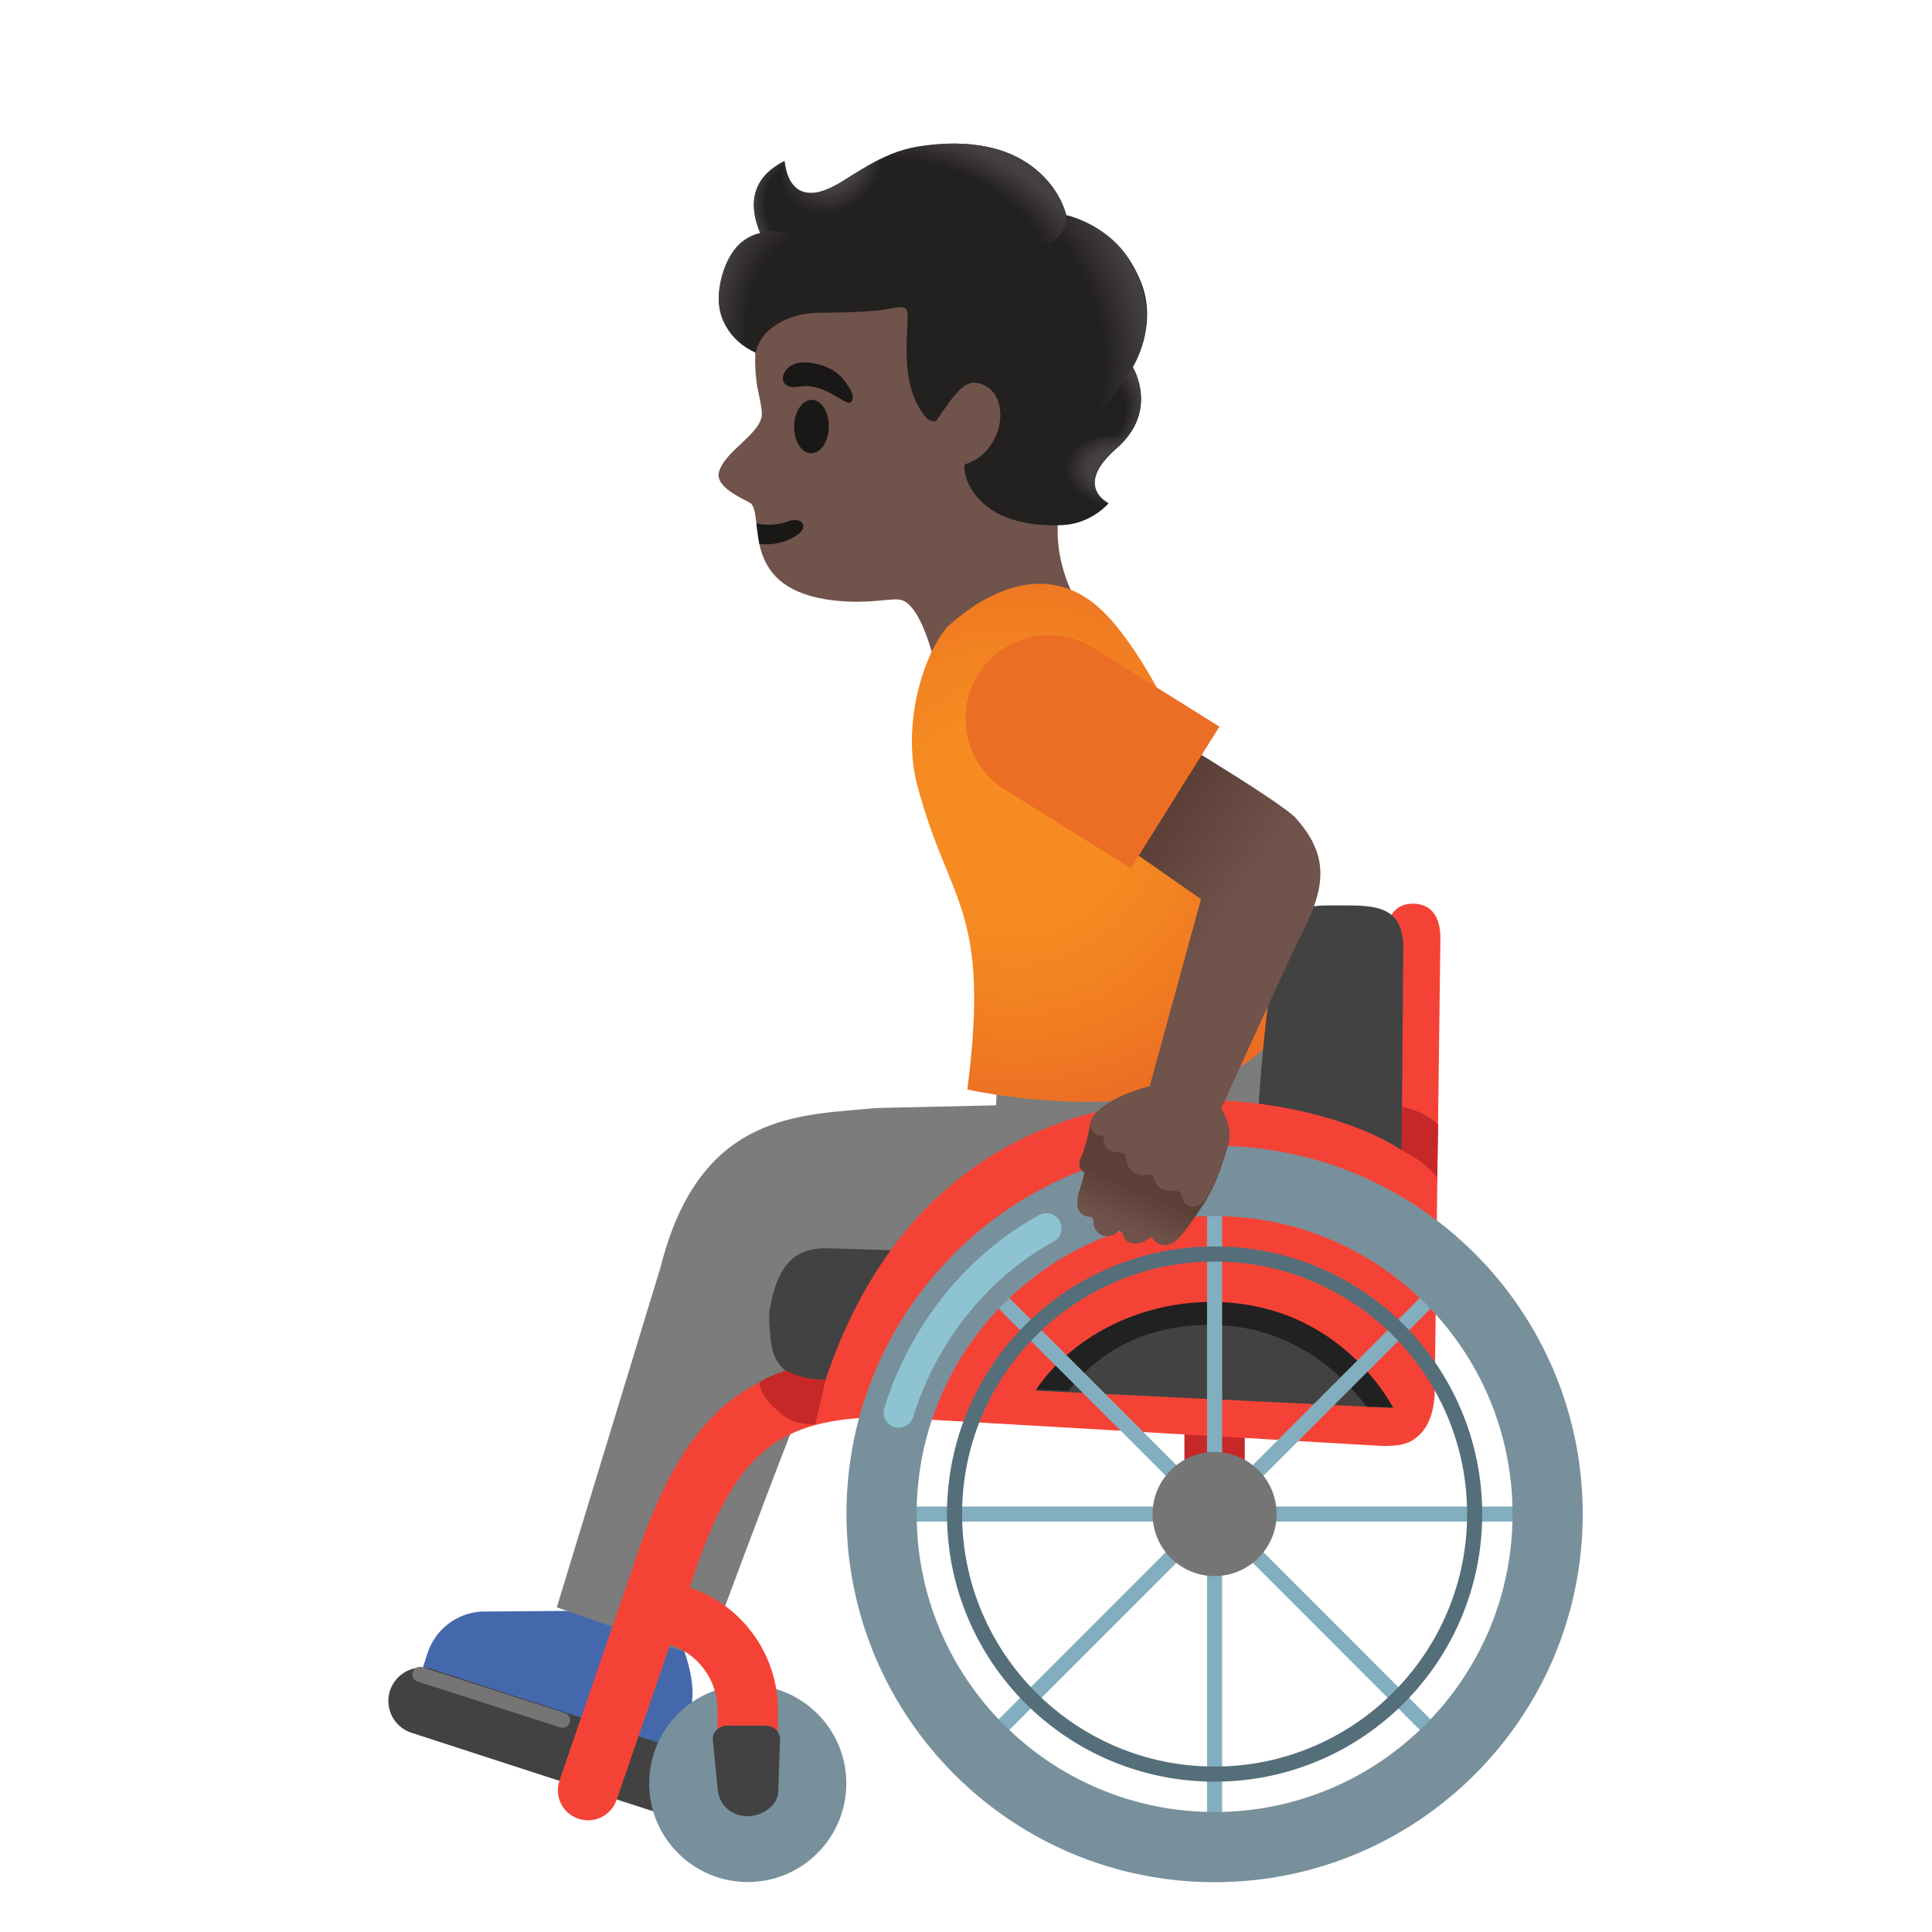 <?xml version="1.0" encoding="utf-8"?><!-- Скачано с сайта svg4.ru / Downloaded from svg4.ru -->
<svg width="800px" height="800px" viewBox="0 0 128 128" xmlns="http://www.w3.org/2000/svg" xmlns:xlink="http://www.w3.org/1999/xlink" aria-hidden="true" role="img" class="iconify iconify--noto" preserveAspectRatio="xMidYMid meet">
<path d="M72.59 18.83c-2.37-4.24-8-7.71-12.82-7.14c-5.4.64-8.46 4.37-9.44 9.23c-.36 1.76-.38 3.53-.14 4.8c.03.15.28 1.26.28 1.6c.14 1.33-2.47 2.52-2.84 3.97c-.28 1.09 1.98 1.89 2.15 2.09c.85 1.02-.78 5.69 5.47 6.4c2.18.25 3.54-.12 4.3-.06c1.8.15 2.8 6.11 2.8 6.11l9.21-5.57s-3.07-4.51-.39-9.14c2.59-3.68 2.94-9.56 1.42-12.29z" fill="#70534a">
</path>
<path d="M50.31 36.04c.87.09 1.74-.08 2.5-.59c.83-.56.31-1.25-.63-.9c-.57.21-1.36.29-2.07.13l.2 1.36z" fill="#1a1717">
</path>
<ellipse transform="rotate(-89.209 53.763 28.259)" cx="53.76" cy="28.26" rx="1.77" ry="1.15" fill="#1a1717">
</ellipse>
<path d="M52.99 25.61c-1.15.22-1.34-.55-.91-1.1c.32-.41 1.03-.71 2.31-.32c1.21.36 1.64 1.12 1.93 1.59c.29.46.21.89-.08.9c-.39 0-1.83-1.34-3.25-1.07z" fill="#1a1717">
</path>
<path d="M75.59 18.68c-1.51-3.77-4.94-4.42-4.94-4.42s-1.31-5.87-9.82-4.55c-2.61.41-4.28 2.04-5.83 2.76c-1.34.62-2.75.48-3.02-1.81c-1.79.93-2.58 2.37-1.61 4.78c-1.7.4-2.32 1.87-2.67 3.55c-.39 1.87.63 3.61 2.37 4.38c.39-1.85 2.55-2.66 4.26-2.65c1.5 0 3.27-.06 4.19-.2c.92-.14 1.26-.27 1.5-.06c.46.41-.77 4.61 1.26 7.11c.4.5.74.32.74.32l.82-1.18c.62-.81 1.19-1.5 1.96-1.33c2.28.51 1.86 4.51-.85 5.38c-.27.09.18 4.3 6.43 4.03c1.95-.09 3.07-1.45 3.07-1.45s-2.38-1.11.52-3.63c2.87-2.49 1.08-5.39 1.08-5.39s1.71-2.72.54-5.64z" fill="#232020">
</path>
<radialGradient id="IconifyId17ecdb2904d178eab17188" cx="65.53" cy="107.367" r="13.495" gradientTransform="matrix(.214 .977 .725 -.159 -25.863 -24.041)" gradientUnits="userSpaceOnUse">
<stop offset=".699" stop-color="#444140" stop-opacity="0">
</stop>
<stop offset="1" stop-color="#444140">
</stop>
</radialGradient>
<path d="M72.45 27.83c1.7-2.24 4.98-5.18 2.79-9.88c-.86-1.84-2.51-3.14-4.58-3.68c0 0 .04.7-.33 1.28c-.47.75-1.68.78-1.68.78c3.84 4.67 3.52 7.63 3.8 11.5z" fill="url(#IconifyId17ecdb2904d178eab17188)">
</path>
<radialGradient id="IconifyId17ecdb2904d178eab17189" cx="54.594" cy="121.63" r="3.463" gradientTransform="matrix(.912 .409 .485 -1.082 -53.728 119.488)" gradientUnits="userSpaceOnUse">
<stop offset=".58" stop-color="#444140">
</stop>
<stop offset="1" stop-color="#444140" stop-opacity="0">
</stop>
</radialGradient>
<path d="M58.77 10.31c-.77.3-2.27 1.26-2.57 1.45c-.34.22-1.66 1.12-2.65 1.01c-1.44-.15-1.52-1.86-1.58-2.12c-.21.89-.43 4.8 2.51 4.82c1.73.01 2.68-1.58 3.22-2.89c.2-.47.99-2.08 1.07-2.27z" fill="url(#IconifyId17ecdb2904d178eab17189)">
</path>
<radialGradient id="IconifyId17ecdb2904d178eab17190" cx="52.382" cy="117.655" r="3.093" gradientTransform="matrix(.998 -.07 -.086 -1.22 10.738 160.8)" gradientUnits="userSpaceOnUse">
<stop offset=".702" stop-color="#444140" stop-opacity="0">
</stop>
<stop offset="1" stop-color="#444140">
</stop>
</radialGradient>
<path d="M50.36 15.44s.95-.3 2.21.14c-1.23-.88-.61-4.91-.61-4.91c-.24.14-3.08 1.33-1.6 4.77z" fill="url(#IconifyId17ecdb2904d178eab17190)">
</path>
<radialGradient id="IconifyId17ecdb2904d178eab17191" cx="41.252" cy="108.978" r="6.544" gradientTransform="matrix(.916 .136 .177 -1.392 -3.947 167.274)" gradientUnits="userSpaceOnUse">
<stop offset=".598" stop-color="#444140" stop-opacity="0">
</stop>
<stop offset="1" stop-color="#444140">
</stop>
</radialGradient>
<path d="M50.36 15.44c-1.92.44-2.61 2.56-2.72 3.84c-.06.72 0 1.5.35 2.14c.77 1.43 1.75 1.77 2.07 1.95l2.52-7.79c-.61-.17-1.04-.41-2.22-.14z" fill="url(#IconifyId17ecdb2904d178eab17191)">
</path>
<radialGradient id="IconifyId17ecdb2904d178eab17192" cx="155.81" cy="51.285" r="10.672" gradientTransform="matrix(-.938 -.394 -.218 .528 219.458 49.813)" gradientUnits="userSpaceOnUse">
<stop offset=".699" stop-color="#444140" stop-opacity="0">
</stop>
<stop offset="1" stop-color="#444140">
</stop>
</radialGradient>
<path d="M65.99 9.87c2.54.69 4.22 2.63 4.63 4.35c.12.51-.1 4.75-9.12-.62c-3.35-2-3.07-3.12-2.69-3.29c1.32-.6 4.34-1.21 7.18-.44z" fill="url(#IconifyId17ecdb2904d178eab17192)">
</path>
<radialGradient id="IconifyId17ecdb2904d178eab17193" cx="360.683" cy="21.311" r="3.3" gradientTransform="matrix(-1 -.005 .003 -.742 434.498 48.694)" gradientUnits="userSpaceOnUse">
<stop offset=".538" stop-color="#444140">
</stop>
<stop offset="1" stop-color="#444140" stop-opacity="0">
</stop>
</radialGradient>
<path d="M69.82 32.01c-.49-3.44 4.89-3.08 4.89-3.08s-.31.36-.85.87c-.76.71-1.24 1.33-1.33 2c-.13 1.02.91 1.53.91 1.53s-2.81.83-3.62-1.32z" fill="url(#IconifyId17ecdb2904d178eab17193)">
</path>
<radialGradient id="IconifyId17ecdb2904d178eab17194" cx="71.36" cy="100.026" r="4.414" gradientTransform="matrix(.667 -.745 -.553 -.495 79.592 130.475)" gradientUnits="userSpaceOnUse">
<stop offset=".699" stop-color="#444140" stop-opacity="0">
</stop>
<stop offset="1" stop-color="#444140">
</stop>
</radialGradient>
<path d="M75.04 24.32s-2.15 3.44-2.85 3.68c-.84.28 1.77 1.71 1.77 1.71s2.78-2.1 1.08-5.39z" fill="url(#IconifyId17ecdb2904d178eab17194)">
</path>
<g>
<path d="M43.43 116.74c.6.19 1.25-.14 1.44-.74l.85-2.67c.58-1.81-.59-4.47-.59-4.47l-6.64-2.14l-6.61.05c-1.63.1-3.04 1.19-3.55 2.74l-.39 1.2c-.17.53.12 1.09.65 1.26l14.84 4.77z" fill="#4568ad">
</path>
</g>
<g>
<path d="M83.14 67.06l-17.02 3.62l-.13 2.55l-7.94.18c-4.88.48-11.67.17-14.27 10.49l-6.89 22.59l9.85 3.43s7.9-21.46 8.4-21.43c.5.02 15.14.81 24.77-.5c9.6-1.29 3.23-20.93 3.23-20.93z" fill="#7c7c7c">
</path>
</g>
<g>
<radialGradient id="IconifyId17ecdb2904d178eab17195" cx="67.56" cy="75.887" r="19.484" gradientTransform="scale(1 -1) rotate(18.161 475.103 10.053)" gradientUnits="userSpaceOnUse">
<stop offset=".367" stop-color="#f58b21">
</stop>
<stop offset=".697" stop-color="#f17e22">
</stop>
<stop offset="1" stop-color="#ec6e24">
</stop>
</radialGradient>
<path d="M64.09 72.18c1.55-12.08-1.22-12.23-3.31-20.12c-1.06-4 .37-8.61 1.95-10.5c3.47-3.15 7.2-3.97 10.19-1.2c5.89 5.48 12.5 26.92 12.5 26.92c-4.71 8.68-21.33 4.9-21.33 4.9z" fill="url(#IconifyId17ecdb2904d178eab17195)">
</path>
</g>
<g>
<path fill="#c62828" d="M78.47 93.17h4v7.14h-4z">
</path>
<path d="M43.24 119.99l-15.98-5.19a2.216 2.216 0 0 1-1.42-2.79c.38-1.16 1.63-1.8 2.79-1.42l15.98 5.19c1.16.38 1.8 1.63 1.42 2.79a2.216 2.216 0 0 1-2.79 1.42z" fill="#424242">
</path>
<path d="M49.54 111.63c-3.61 0-6.53 2.93-6.53 6.53c0 3.61 2.93 6.53 6.53 6.53c3.61 0 6.53-2.93 6.53-6.53c.01-3.6-2.92-6.53-6.53-6.53z" fill="#78909c">
</path>
<path d="M93.62 59.87c-1.81 0-1.81 1.94-1.81 2.59l-.25 29.21l-32.67-1.77c-9.36 0-13.66 3.58-17.04 14.18l-4.78 13.87c-.17.5-.14 1.05.09 1.53s.64.84 1.15 1.01c.21.07.43.11.65.11c.85 0 1.61-.54 1.89-1.35l3.55-10.29c1.84.6 3.14 2.35 3.14 4.32v4.88c0 1.1.9 2 2 2s2-.9 2-2v-4.88c0-3.68-2.38-6.94-5.84-8.1c2.84-8.85 5.68-11.28 13.07-11.29l32.85 1.91c1.25 0 1.92-.14 2.63-.96c.79-.95.8-2.47.8-2.48l.38-30.19c0-2-1.13-2.3-1.81-2.3z" fill="#f44336">
</path>
<path d="M49.52 120.33c-.99 0-1.8-.66-1.96-1.65l-.33-3.35c-.08-.53.37-1 .95-1h2.54c.57 0 1.01.45.96.97l-.12 3.39c0 .9-1.05 1.64-2.04 1.64z" fill="#424242">
</path>
<path d="M92.97 62.84c0-2.46-1.34-2.85-3.55-2.85h-1.64c-2.31.03-2.69 1.07-3.11 2.57c-.75 2.67-2.18 16.77-1.07 20.67c.03.1.08.22.12.32l-28.96-.85c-1.73 0-3.19.63-3.77 4.09c0 0-.11.44.09 2.12c.2 1.68 1.31 2.44 2.76 2.51l38.84 1.88l-.05-.13c.06.05.1.08.1.08l.24-30.41z" fill="#424242">
</path>
<path d="M70.79 92.15c2.22-2.9 5.67-4.56 10.02-4.35c5.04.23 8.15 3.31 9.74 5.4l3.4.07c.07-3.89.26-13.9.26-13.9c-2.54-4.26-29.74-11.62-38.87 12.08l15.45.7z" fill="#212121">
</path>
<path d="M92.66 93.95l1.81-.56c0-2.09-.26-15.91-.26-15.91c-2.67-4.46-31.97-12.63-40.07 15.72l5.24-.02l8.37.49c2.02-4.53 7.42-7.66 13.19-7.4c8.58.4 11.72 7.68 11.72 7.68z" fill="#f44336">
</path>
<radialGradient id="IconifyId17ecdb2904d178eab17196" cx="76.47" cy="100.306" r="1.107" gradientTransform="translate(4)" gradientUnits="userSpaceOnUse">
<stop offset="0" stop-color="#78909c">
</stop>
<stop offset=".562" stop-color="#617a86">
</stop>
<stop offset="1" stop-color="#546e7a">
</stop>
</radialGradient>
<path d="M80.47 101.41c-.61 0-1.11-.5-1.11-1.11s.5-1.11 1.11-1.11s1.11.5 1.11 1.11s-.5 1.11-1.11 1.11z" fill="url(#IconifyId17ecdb2904d178eab17196)">
</path>
<path d="M80.47 99.7c.33 0 .61.27.61.61c0 .33-.27.61-.61.61s-.61-.27-.61-.61c0-.34.28-.61.61-.61m0-1a1.609 1.609 0 1 0 0 3.22a1.609 1.609 0 1 0 0-3.22z" fill="#82aec0">
</path>
<path fill="none" stroke="#82aec0" stroke-linecap="round" stroke-miterlimit="10" d="M80.47 79.6v41.42">
</path>
<path fill="none" stroke="#82aec0" stroke-linecap="round" stroke-miterlimit="10" d="M95.11 85.66l-29.28 29.29">
</path>
<path fill="none" stroke="#82aec0" stroke-linecap="round" stroke-miterlimit="10" d="M95.11 114.95L65.83 85.66">
</path>
<path fill="none" stroke="#82aec0" stroke-linecap="round" stroke-miterlimit="10" d="M59.76 100.31h41.42">
</path>
<path d="M80.47 75.91c-13.47 0-24.39 10.92-24.39 24.39S67 124.7 80.47 124.7s24.39-10.92 24.39-24.39s-10.92-24.4-24.39-24.4zm0 44.14c-10.9 0-19.74-8.84-19.74-19.74c0-10.9 8.84-19.74 19.74-19.74c10.9 0 19.74 8.84 19.74 19.74c0 10.9-8.84 19.74-19.74 19.74z" fill="#78909c">
</path>
<g>
<path d="M80.47 83.58c9.22 0 16.73 7.5 16.73 16.73s-7.5 16.73-16.73 16.73s-16.73-7.5-16.73-16.73s7.51-16.73 16.73-16.73m0-1c-9.79 0-17.73 7.94-17.73 17.73s7.94 17.73 17.73 17.73s17.73-7.94 17.73-17.73s-7.94-17.73-17.73-17.73z" fill="#546e7a">
</path>
</g>
<circle cx="80.47" cy="100.31" r="4.11" fill="#757575">
</circle>
<path fill="none" stroke="#757575" stroke-linecap="round" stroke-miterlimit="10" d="M27.82 110.93l9.45 3.04">
</path>
<path d="M92.86 76.21s1.49.66 2.35 1.81l.07-3.51c-.96-.96-2.39-1.17-2.39-1.17l-.03 2.87z" fill="#c62828">
</path>
<path d="M54.7 91.41l-.69 2.95s-1.28.12-2.23-.66c-1.64-1.35-1.45-2.12-1.45-2.12c.45-.35 1.73-.78 1.73-.78s.72.35 1.38.49s1.26.12 1.26.12z" fill="#c62828">
</path>
<path d="M59.54 93.59c1.51-4.89 4.89-9.53 9.79-12.21" opacity=".8" fill="none" stroke="#94d1e0" stroke-width="2" stroke-linecap="round" stroke-miterlimit="10">
</path>
</g>
<linearGradient id="IconifyId17ecdb2904d178eab17197" gradientUnits="userSpaceOnUse" x1="85.935" y1="62.921" x2="73.935" y2="71.293" gradientTransform="matrix(1 0 0 -1 0 130)">
<stop offset=".5" stop-color="#70534a">
</stop>
<stop offset="1" stop-color="#5c4037">
</stop>
</linearGradient>
<path d="M74.85 47.14l-5.16 5.54l9.88 6.89l-3.68 13.42l4.41 1.78s5.14-11.34 6.1-13.23c1.58-3.14 1.44-5.08-.53-7.32c-1.05-1.18-11.02-7.08-11.02-7.08z" fill="url(#IconifyId17ecdb2904d178eab17197)">
</path>
<linearGradient id="IconifyId17ecdb2904d178eab17198" gradientUnits="userSpaceOnUse" x1="74.226" y1="48.68" x2="75.343" y2="51.285" gradientTransform="matrix(1 0 0 -1 0 130)">
<stop offset="0" stop-color="#70534a">
</stop>
<stop offset="1" stop-color="#5c4037">
</stop>
</linearGradient>
<path d="M80.63 73.49c-.23-.18-.43-.35-.62-.51c-.39-.33-.76-.64-1.35-1.01c-.72-.44-4.15.93-4.93 1.22c-.26.1-.5.19-.72.29c-.3.13-.53.36-.63.63c-.04.05-.08.11-.12.2c-.01.04-.02.07-.02.11c0 .01-.25 1.5-.65 2.31c-.16.31-.07.84.26.96c0 0-.19.77-.33 1.16c-.17.46-.12.61-.14.82c-.04.36.1.63.36.8c.32.21.44.08.59.19s.1.29.14.5c.11.56.58.71.77.73c.62.06.8-.33.91-.33c.2.01.24.18.26.31c.06.28.36.43.64.52c.73.08 1.26-.54 1.28-.44c.08.37.72.65 1.09.5c.31-.13.5.12 2.35-2.72c.37-.5.97-1.84 1.37-3.12l.19-.61c.3-.96.03-1.94-.7-2.51z" fill="url(#IconifyId17ecdb2904d178eab17198)">
</path>
<linearGradient id="IconifyId17ecdb2904d178eab17199" gradientUnits="userSpaceOnUse" x1="75.552" y1="52.205" x2="73.319" y2="48.298" gradientTransform="matrix(1 0 0 -1 0 130)">
<stop offset=".5" stop-color="#70534a">
</stop>
<stop offset="1" stop-color="#5c4037">
</stop>
</linearGradient>
<path d="M78.94 71.88c-1.76-.67-6.6 1.02-6.72 2.61c-.03.36.46.92.9.73c0 0 0 .43.03.53c.14.54.76.57.95.6c.35.05.52.13.53.48c.01.33.23.7.52.87c.32.18.57.22.96.12c.18-.05.28.06.34.24c.08.25.28.59.49.69c.39.2.64.16.92.15c.18 0 .26.02.38.16c.09.12.08.59.39.76c1.39.73 2.2-2.24 2.73-3.97c.39-1.26-.43-3.21-2.42-3.97z" fill="url(#IconifyId17ecdb2904d178eab17199)">
</path>
<g>
<path d="M74.92 57.53l5.87-9.39l-8.35-5.22a5.54 5.54 0 0 0-7.63 1.76a5.54 5.54 0 0 0 1.76 7.63l8.35 5.22z" fill="#ec6e24">
</path>
</g>
</svg>